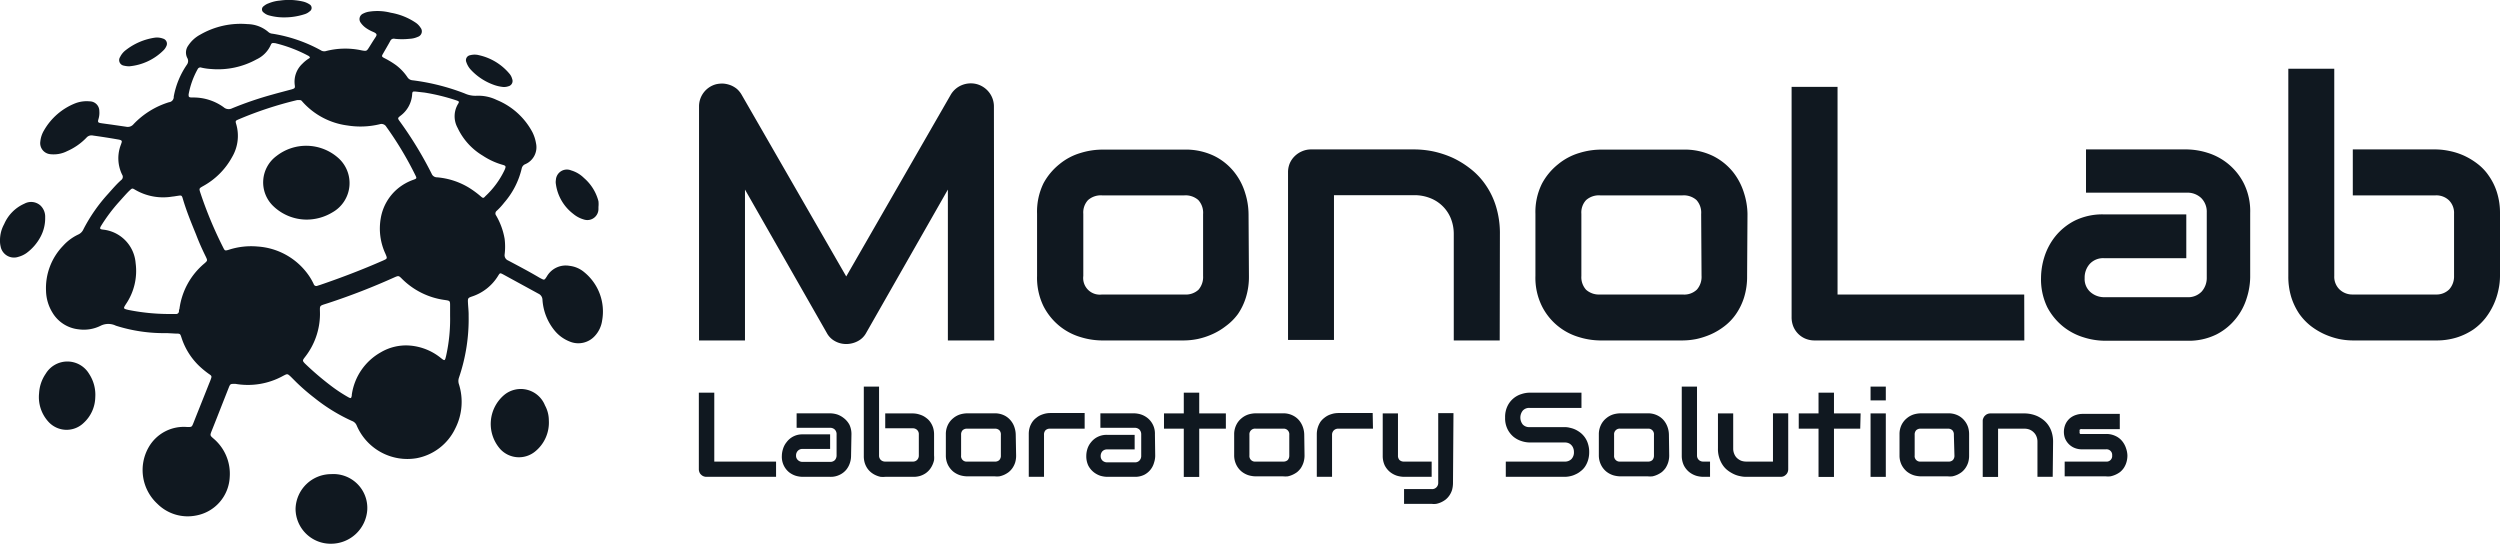 <svg xmlns="http://www.w3.org/2000/svg" width="259" height="56.33" viewBox="0 0 259 56.33"><path d="M17.29,34.51A16.42,16.42,0,0,1,12,33.74a1.78,1.78,0,0,0-1.56,0,3.89,3.89,0,0,1-2.28.38,3.59,3.59,0,0,1-2.73-1.74,4.49,4.49,0,0,1-.66-2.21,6.31,6.31,0,0,1,1.77-4.71,4.93,4.93,0,0,1,1.56-1.16,1.07,1.07,0,0,0,.55-.56,17,17,0,0,1,2.57-3.68c.43-.48.87-1,1.34-1.41a.41.41,0,0,0,.09-.56A3.88,3.88,0,0,1,12.52,15c.13-.38.22-.47-.34-.56-.85-.15-1.7-.28-2.56-.4a.69.69,0,0,0-.67.23,6.24,6.24,0,0,1-2,1.39,3.07,3.07,0,0,1-1.77.31,1.15,1.15,0,0,1-1-1.33,2.76,2.76,0,0,1,.39-1.15,6.48,6.48,0,0,1,3.26-2.8,3.3,3.3,0,0,1,1.46-.19,1,1,0,0,1,1,1,2.2,2.2,0,0,1-.09.84c-.09.31-.05.37.27.42s.81.11,1.22.17l1.38.2a.77.77,0,0,0,.76-.26,8.51,8.51,0,0,1,3.68-2.28A.55.55,0,0,0,18,10a8.53,8.53,0,0,1,1.37-3.31A.63.63,0,0,0,19.4,6a1.23,1.23,0,0,1,.11-1.29,3.4,3.4,0,0,1,1.25-1.13,8.37,8.37,0,0,1,4.9-1.08,3.39,3.39,0,0,1,2.17.84.7.7,0,0,0,.39.15,15.38,15.38,0,0,1,5,1.71.65.65,0,0,0,.51.1,8,8,0,0,1,3.74-.08c.51.09.52.08.79-.35s.39-.63.59-.93.28-.43-.18-.63a4.06,4.06,0,0,1-.74-.4,2.21,2.21,0,0,1-.57-.57.62.62,0,0,1,.26-.93,2,2,0,0,1,.68-.21,5.57,5.57,0,0,1,2.19.12,6.59,6.59,0,0,1,2.62,1.06,1.79,1.79,0,0,1,.46.49.6.6,0,0,1-.29.95,2.3,2.3,0,0,1-.86.2,7,7,0,0,1-1.52,0,.39.39,0,0,0-.46.21c-.25.46-.52.91-.78,1.37-.13.22-.11.27.12.4A9.1,9.1,0,0,1,41,6.73,5.16,5.16,0,0,1,42.21,8a.69.69,0,0,0,.55.32,22.72,22.72,0,0,1,5.38,1.36,2.63,2.63,0,0,0,1.23.24,4.37,4.37,0,0,1,2.1.44,7.31,7.31,0,0,1,3.68,3.32,4,4,0,0,1,.38,1.16A1.91,1.91,0,0,1,54.44,17a.61.61,0,0,0-.39.45A8.27,8.27,0,0,1,52.23,21a6.79,6.79,0,0,1-.77.84.35.35,0,0,0-.06.49,7.19,7.19,0,0,1,.88,2.42,6.66,6.66,0,0,1,0,1.61.59.59,0,0,0,.37.63c1.09.58,2.18,1.15,3.24,1.78l.15.08c.35.18.36.18.6-.19A2.26,2.26,0,0,1,59,27.54a2.87,2.87,0,0,1,1.54.67,5.25,5.25,0,0,1,1.84,5,2.94,2.94,0,0,1-.75,1.59,2.31,2.31,0,0,1-2.64.57,3.81,3.81,0,0,1-1.53-1.12,5.59,5.59,0,0,1-1.26-3.19.71.71,0,0,0-.41-.63l-3.66-2c-.33-.17-.33-.17-.53.15a5,5,0,0,1-2.71,2.14c-.4.14-.43.17-.41.62s.08.9.07,1.35a18.75,18.75,0,0,1-1,6.43,1.05,1.05,0,0,0,0,.7,6.07,6.07,0,0,1-.39,4.58,5.57,5.57,0,0,1-4,3.07,5.71,5.71,0,0,1-6.22-3.42.83.83,0,0,0-.48-.44,18.19,18.19,0,0,1-3.9-2.4,21.15,21.15,0,0,1-1.83-1.58l-.6-.6c-.36-.33-.35-.32-.8-.09a7.55,7.55,0,0,1-4.93.83l-.12,0c-.36,0-.42,0-.55.31L23,41.93c-.36.92-.72,1.84-1.09,2.76-.16.41-.14.44.18.72a4.77,4.77,0,0,1,1.71,4,4.25,4.25,0,0,1-3.5,4,4.45,4.45,0,0,1-4-1.22,4.76,4.76,0,0,1-.89-5.87,4.19,4.19,0,0,1,4-2.08c.46,0,.46,0,.63-.42.54-1.37,1.09-2.73,1.63-4.1.06-.14.12-.29.17-.43.11-.3.1-.35-.17-.53a9.11,9.11,0,0,1-1.08-.89A7.06,7.06,0,0,1,18.81,35c-.14-.43-.14-.44-.59-.44ZM31,10.37l-.22,0a38.28,38.28,0,0,0-6.07,2c-.32.14-.34.16-.23.52a4.33,4.33,0,0,1-.44,3.39,7.54,7.54,0,0,1-3,3c-.42.24-.43.24-.28.7a41.43,41.43,0,0,0,2.35,5.64c.18.37.2.37.58.26a7.47,7.47,0,0,1,3-.34,7,7,0,0,1,5.3,3,6,6,0,0,1,.51.89.28.28,0,0,0,.4.17l.29-.09c2.19-.75,4.36-1.58,6.48-2.51.47-.21.47-.21.27-.69a6.19,6.19,0,0,1-.49-3.72,5.1,5.1,0,0,1,1.77-3.06,5.28,5.28,0,0,1,1.62-.91c.35-.13.35-.15.18-.49a35.46,35.46,0,0,0-3-5,.58.58,0,0,0-.68-.26A8.48,8.48,0,0,1,36,13,7.54,7.54,0,0,1,31.3,10.5.3.3,0,0,0,31,10.37ZM46.63,32.72v-1c0-.56,0-.56-.54-.64h0a7.73,7.73,0,0,1-4.45-2.2c-.33-.33-.35-.33-.77-.15A69.21,69.21,0,0,1,34,31.4c-1,.33-.85.16-.85,1.18A7.26,7.26,0,0,1,31.59,37c-.26.34-.27.37,0,.66A30,30,0,0,0,34.2,39.9a15.73,15.73,0,0,0,1.88,1.25c.28.15.31.13.37-.2a.19.19,0,0,1,0-.08,6,6,0,0,1,3-4.37,5.14,5.14,0,0,1,2.84-.71,5.82,5.82,0,0,1,3.36,1.28c.43.34.44.34.57-.22A17.39,17.39,0,0,0,46.63,32.72Zm-29.18-.19h.77a.29.29,0,0,0,.32-.27c0-.08,0-.16.05-.25a7.38,7.38,0,0,1,2.59-4.72c.33-.29.33-.3.13-.72-.37-.75-.71-1.51-1-2.28-.5-1.22-1-2.44-1.37-3.7-.1-.35-.14-.36-.48-.31s-.41.07-.63.09A5.75,5.75,0,0,1,14,19.66c-.3-.18-.31-.17-.58.08s-.74.79-1.1,1.19a17.45,17.45,0,0,0-1.83,2.44c-.19.31-.16.38.2.42a3.78,3.78,0,0,1,3.36,3.46,6.11,6.11,0,0,1-1,4.25c-.3.47-.29.48.26.61A21.48,21.48,0,0,0,17.45,32.53ZM43,9.48c-.23,0-.28,0-.3.29A3,3,0,0,1,41.48,12c-.29.23-.29.26-.08.55A39.08,39.08,0,0,1,44.72,18a.59.59,0,0,0,.55.37,7.59,7.59,0,0,1,3.29,1.06,9.68,9.68,0,0,1,1.23.9c.25.22.3.22.49,0a8.93,8.93,0,0,0,2-2.73c.16-.38.14-.43-.26-.54a7.38,7.38,0,0,1-2-.93,6.62,6.62,0,0,1-2.61-2.88,2.48,2.48,0,0,1,.06-2.51c.12-.2.1-.24-.19-.34a20.65,20.65,0,0,0-3.3-.81ZM32.1,6A.23.23,0,0,0,32,5.81,14.57,14.57,0,0,0,28.5,4.47c-.19,0-.34-.08-.44.17a3,3,0,0,1-1.48,1.51,8.28,8.28,0,0,1-4.7,1,6,6,0,0,1-1-.14.31.31,0,0,0-.4.15,8.48,8.48,0,0,0-.94,2.62c0,.23,0,.3.28.32h.25a5.34,5.34,0,0,1,3.09,1,.79.79,0,0,0,.89.12A36.09,36.09,0,0,1,28.21,9.8c.67-.19,1.34-.36,2-.54.33-.1.37-.14.33-.43a2.55,2.55,0,0,1,.79-2.23A3.5,3.5,0,0,1,32.1,6ZM56.46,42a2.7,2.7,0,0,0-4.18-1.12,3.93,3.93,0,0,0-.44,5.66,2.64,2.64,0,0,0,3.58.25,3.85,3.85,0,0,0,1.44-3.23A3.26,3.26,0,0,0,56.46,42ZM9.23,38.73a2.62,2.62,0,0,0-4.5,0,3.92,3.92,0,0,0-.68,2,3.79,3.79,0,0,0,1,3,2.54,2.54,0,0,0,3.62.08,3.7,3.7,0,0,0,1.2-2.65A3.94,3.94,0,0,0,9.23,38.73ZM.06,25.51a1.41,1.41,0,0,0,1.84,1.1,2.68,2.68,0,0,0,.84-.39A5,5,0,0,0,4.2,24.53a4.06,4.06,0,0,0,.48-2,1.61,1.61,0,0,0-.48-1.23,1.45,1.45,0,0,0-1.67-.2,4.07,4.07,0,0,0-2.1,2.12A3.44,3.44,0,0,0,0,24.91,2.35,2.35,0,0,0,.06,25.51ZM62,20.85a4.74,4.74,0,0,0-1.5-2.41,3.14,3.14,0,0,0-1.34-.79,1.14,1.14,0,0,0-1.57,1,1.19,1.19,0,0,0,0,.42,4.67,4.67,0,0,0,1.79,3.08,3,3,0,0,0,1.11.59A1.15,1.15,0,0,0,62,21.61v-.17A2.88,2.88,0,0,0,62,20.85ZM52.66,8.94a.56.56,0,0,0,.4-.76,1.34,1.34,0,0,0-.27-.53,5.72,5.72,0,0,0-3.16-1.93,1.79,1.79,0,0,0-.92,0,.52.52,0,0,0-.4.71,2.15,2.15,0,0,0,.5.83,6,6,0,0,0,2.32,1.52,3.93,3.93,0,0,0,1,.23A1.31,1.31,0,0,0,52.66,8.94ZM16.94,5.21a1.37,1.37,0,0,0,.29-.42A.55.55,0,0,0,16.89,4a1.8,1.8,0,0,0-.83-.1,6.4,6.4,0,0,0-3,1.27,2,2,0,0,0-.62.74.58.58,0,0,0,.39.89,2.51,2.51,0,0,0,.55.07A5.75,5.75,0,0,0,16.94,5.21ZM31.53,1.48a1.41,1.41,0,0,0,.55-.3.42.42,0,0,0,0-.72,2.12,2.12,0,0,0-.65-.29A6.48,6.48,0,0,0,29,.06a3.86,3.86,0,0,0-1.16.28,1.53,1.53,0,0,0-.51.29.4.4,0,0,0,0,.68,1.32,1.32,0,0,0,.52.28,5.78,5.78,0,0,0,1.72.21A6.76,6.76,0,0,0,31.53,1.48ZM34.44,22a3.48,3.48,0,0,0,.53-5.7,5,5,0,0,0-6.31-.15,3.4,3.4,0,0,0-.34,5.21,5,5,0,0,0,3.46,1.39A5.17,5.17,0,0,0,34.44,22ZM34.3,49.12a3.69,3.69,0,0,0-3.68,3.6,3.63,3.63,0,0,0,3.68,3.61,3.76,3.76,0,0,0,3.75-3.53A3.51,3.51,0,0,0,34.3,49.12Z" style="fill:#101820"/><path d="M103,35.27h-4.8V19.64L89.74,34.48a2.06,2.06,0,0,1-.87.86,2.54,2.54,0,0,1-1.2.3,2.37,2.37,0,0,1-1.17-.3,2.07,2.07,0,0,1-.85-.86L77.18,19.64V35.27H72.42V11.05a2.37,2.37,0,0,1,1.76-2.32,2.8,2.8,0,0,1,.76-.07,2.73,2.73,0,0,1,.75.17,2.51,2.51,0,0,1,.65.38,2.39,2.39,0,0,1,.49.6L87.67,28.64,98.5,9.81a2.36,2.36,0,0,1,1.17-1,2.45,2.45,0,0,1,1.54-.09,2.42,2.42,0,0,1,1.27.86,2.38,2.38,0,0,1,.49,1.46Zm26.39-6.68a7.24,7.24,0,0,1-.31,2.21,6.37,6.37,0,0,1-.82,1.72A5.72,5.72,0,0,1,127,33.78a6.68,6.68,0,0,1-1.42.85,7.51,7.51,0,0,1-1.5.49,7.42,7.42,0,0,1-1.44.15H114.1a7.7,7.7,0,0,1-2.16-.35,6.29,6.29,0,0,1-2.17-1.14,6.4,6.4,0,0,1-1.67-2.07,6.73,6.73,0,0,1-.66-3.12V22.15A6.71,6.71,0,0,1,108.1,19,6.47,6.47,0,0,1,109.77,17a6.15,6.15,0,0,1,2.17-1.15,7.7,7.7,0,0,1,2.16-.35h8.58a6.78,6.78,0,0,1,3.12.66,6.11,6.11,0,0,1,2.06,1.66A6.49,6.49,0,0,1,129,20a7.43,7.43,0,0,1,.35,2.18Zm-4.75-6.41a1.94,1.94,0,0,0-.5-1.46,2,2,0,0,0-1.43-.48h-8.54a2,2,0,0,0-1.45.49,1.88,1.88,0,0,0-.49,1.42v6.44a1.72,1.72,0,0,0,1.94,1.92h8.54a1.93,1.93,0,0,0,1.45-.49,2,2,0,0,0,.48-1.43Zm30.73,13.09h-4.76v-11a4.3,4.3,0,0,0-.32-1.68,3.77,3.77,0,0,0-2.16-2.08,4.42,4.42,0,0,0-1.6-.29h-8.33v15h-4.76V17.84a2.39,2.39,0,0,1,.18-.92,2.34,2.34,0,0,1,.52-.75,2.45,2.45,0,0,1,.76-.5,2.32,2.32,0,0,1,.94-.19h10.73a10,10,0,0,1,1.89.2,10.18,10.18,0,0,1,2,.65,9.49,9.49,0,0,1,1.86,1.14,7.41,7.41,0,0,1,1.58,1.67,8,8,0,0,1,1.09,2.26,9.52,9.52,0,0,1,.4,2.89ZM181,28.59a7.24,7.24,0,0,1-.31,2.21,6.39,6.39,0,0,1-.83,1.72,5.49,5.49,0,0,1-1.19,1.26,6.87,6.87,0,0,1-1.41.85,8,8,0,0,1-1.5.49,7.5,7.5,0,0,1-1.44.15h-8.59a7.7,7.7,0,0,1-2.16-.35,6.25,6.25,0,0,1-3.83-3.21,6.6,6.6,0,0,1-.67-3.12V22.15a6.59,6.59,0,0,1,.67-3.11A6.44,6.44,0,0,1,161.44,17a6.24,6.24,0,0,1,2.17-1.15,7.7,7.7,0,0,1,2.16-.35h8.59a6.71,6.71,0,0,1,3.11.66,6.25,6.25,0,0,1,2.07,1.66A6.65,6.65,0,0,1,180.68,20a7.46,7.46,0,0,1,.36,2.18Zm-4.76-6.41a1.94,1.94,0,0,0-.49-1.46,2,2,0,0,0-1.43-.48h-8.55a2,2,0,0,0-1.45.49,1.88,1.88,0,0,0-.49,1.42v6.44a1.94,1.94,0,0,0,.49,1.43,2,2,0,0,0,1.45.49h8.55A1.89,1.89,0,0,0,175.8,30a2,2,0,0,0,.48-1.43Z" style="fill:#101820"/><path d="M209.72,35.27H188a2.47,2.47,0,0,1-.95-.18,2.33,2.33,0,0,1-1.26-1.26,2.56,2.56,0,0,1-.18-1V9h4.76V30.51h19.34Zm23.4-6.55a7.39,7.39,0,0,1-.35,2.13A6.31,6.31,0,0,1,231.64,33a6.16,6.16,0,0,1-2,1.64,6.46,6.46,0,0,1-3.05.66H218a7.39,7.39,0,0,1-2.13-.35,6.33,6.33,0,0,1-2.13-1.12,6.4,6.4,0,0,1-1.64-2,6.64,6.64,0,0,1-.65-3.05,7.42,7.42,0,0,1,.34-2.14,6.59,6.59,0,0,1,1.13-2.14,6.24,6.24,0,0,1,2-1.63,6.48,6.48,0,0,1,3-.66h8.58v4.54H218a1.88,1.88,0,0,0-1.5.59,2.11,2.11,0,0,0-.53,1.47,1.8,1.8,0,0,0,.61,1.46,2.16,2.16,0,0,0,1.46.52h8.54a1.94,1.94,0,0,0,1.51-.58,2.12,2.12,0,0,0,.53-1.47V22a2,2,0,0,0-.58-1.49,2.07,2.07,0,0,0-1.46-.55H216.11V15.48h10.45a7.51,7.51,0,0,1,2.14.35A6.28,6.28,0,0,1,232.46,19a6.46,6.46,0,0,1,.66,3.05ZM259,28.59a6.66,6.66,0,0,1-.16,1.43,7.09,7.09,0,0,1-1.33,2.91,6,6,0,0,1-1.26,1.2,6.7,6.7,0,0,1-1.72.83,7.06,7.06,0,0,1-2.19.31h-8.59a7.32,7.32,0,0,1-1.43-.15,7.87,7.87,0,0,1-1.49-.49,7.21,7.21,0,0,1-1.42-.85,6,6,0,0,1-1.2-1.26,6.7,6.7,0,0,1-.83-1.72,7.24,7.24,0,0,1-.31-2.21V7.12h4.76V28.59a1.82,1.82,0,0,0,.55,1.4,1.9,1.9,0,0,0,1.37.52h8.59a1.87,1.87,0,0,0,1.4-.53,2,2,0,0,0,.5-1.39V22.15a1.84,1.84,0,0,0-.53-1.4,1.89,1.89,0,0,0-1.37-.51h-8.59V15.48h8.59a7.27,7.27,0,0,1,1.42.16,7.07,7.07,0,0,1,1.5.48,7.27,7.27,0,0,1,1.42.86,5.27,5.27,0,0,1,1.18,1.26,6.18,6.18,0,0,1,.83,1.71,7.13,7.13,0,0,1,.31,2.2Z" style="fill:#101820"/><path d="M80.4,49.4H73.19a.81.81,0,0,1-.31-.06.74.74,0,0,1-.25-.17.62.62,0,0,1-.17-.25.83.83,0,0,1-.06-.32V40.68H74v7.14H80.4Z" style="fill:#101820"/><path d="M88.17,47.23a2.31,2.31,0,0,1-.11.7,2.19,2.19,0,0,1-.37.71,2,2,0,0,1-.68.54,2.09,2.09,0,0,1-1,.22H83.15a2.67,2.67,0,0,1-.71-.11,2.22,2.22,0,0,1-.71-.38A2.06,2.06,0,0,1,81,47.23a2.46,2.46,0,0,1,.12-.72,2,2,0,0,1,.37-.7A2,2,0,0,1,83.15,45H86v1.51H83.15a.64.64,0,0,0-.5.2.69.69,0,0,0-.18.49.6.6,0,0,0,.21.48.67.67,0,0,0,.48.17H86a.65.65,0,0,0,.5-.19.73.73,0,0,0,.17-.49V45a.66.66,0,0,0-.19-.5.68.68,0,0,0-.48-.18H82.53v-1.5H86a2.73,2.73,0,0,1,.71.11,2.28,2.28,0,0,1,.7.38A2.15,2.15,0,0,1,88,44a2.26,2.26,0,0,1,.21,1Z" style="fill:#101820"/><path d="M96.77,47.18a2.8,2.8,0,0,1,0,.48,2.34,2.34,0,0,1-.16.49,2.25,2.25,0,0,1-.28.47,2,2,0,0,1-.42.4,2.16,2.16,0,0,1-.57.28,2.39,2.39,0,0,1-.73.1H91.71a2.8,2.8,0,0,1-.48,0,2.34,2.34,0,0,1-.49-.16,2.25,2.25,0,0,1-.47-.28,2,2,0,0,1-.4-.42,2.16,2.16,0,0,1-.28-.57,2.45,2.45,0,0,1-.1-.74V40.05h1.58v7.13a.63.63,0,0,0,.18.47.65.65,0,0,0,.46.17h2.85a.59.59,0,0,0,.46-.18.64.64,0,0,0,.17-.46V45a.59.59,0,0,0-.18-.46.63.63,0,0,0-.45-.17H91.71V42.83h2.85a2.59,2.59,0,0,1,.47.05,3.22,3.22,0,0,1,.5.16,2.13,2.13,0,0,1,.47.29,1.69,1.69,0,0,1,.39.41,2.16,2.16,0,0,1,.28.57,2.39,2.39,0,0,1,.1.73Z" style="fill:#101820"/><path d="M105.27,47.18a2.45,2.45,0,0,1-.1.74,2.16,2.16,0,0,1-.28.57,2,2,0,0,1-.39.42,2.53,2.53,0,0,1-.47.28,2.42,2.42,0,0,1-.5.16,2.8,2.8,0,0,1-.48,0H100.2a2.8,2.8,0,0,1-.72-.11,2.27,2.27,0,0,1-.72-.38,2.24,2.24,0,0,1-.55-.69,2.19,2.19,0,0,1-.22-1V45a2.18,2.18,0,0,1,.22-1,2.08,2.08,0,0,1,.55-.68,2.11,2.11,0,0,1,.72-.39,2.8,2.8,0,0,1,.72-.11h2.85a2.22,2.22,0,0,1,1,.22,2,2,0,0,1,.68.55,2.08,2.08,0,0,1,.38.72,2.46,2.46,0,0,1,.12.72Zm-1.58-2.13a.63.63,0,0,0-.16-.48.65.65,0,0,0-.48-.16h-2.84a.65.65,0,0,0-.48.16.64.64,0,0,0-.16.47v2.14a.57.57,0,0,0,.64.64h2.84a.62.62,0,0,0,.48-.16.65.65,0,0,0,.16-.48Z" style="fill:#101820"/><path d="M112.37,44.41h-3.56a.66.66,0,0,0-.49.16.64.64,0,0,0-.16.47V49.4h-1.58V45a2.39,2.39,0,0,1,.1-.73,2.16,2.16,0,0,1,.28-.57,1.73,1.73,0,0,1,.4-.41,1.93,1.93,0,0,1,.47-.29,2.91,2.91,0,0,1,.5-.16,2.59,2.59,0,0,1,.47-.05h3.57Z" style="fill:#101820"/><path d="M119.68,47.23a2.34,2.34,0,0,1-.12.7,2,2,0,0,1-1,1.25,2.14,2.14,0,0,1-1,.22h-2.85a2.73,2.73,0,0,1-.71-.11,2.28,2.28,0,0,1-.7-.38,2.15,2.15,0,0,1-.55-.67,2.25,2.25,0,0,1-.21-1,2.43,2.43,0,0,1,.11-.72,2,2,0,0,1,.38-.7,2,2,0,0,1,.67-.55,2.09,2.09,0,0,1,1-.22h2.85v1.51h-2.85a.65.65,0,0,0-.5.2.73.73,0,0,0-.17.49.63.63,0,0,0,.2.48.71.71,0,0,0,.48.17h2.84a.63.63,0,0,0,.5-.19.69.69,0,0,0,.18-.49V45a.7.7,0,0,0-.19-.5.69.69,0,0,0-.49-.18H114v-1.5h3.47a2.67,2.67,0,0,1,.71.11,2.22,2.22,0,0,1,.71.38,2.06,2.06,0,0,1,.76,1.69Z" style="fill:#101820"/><path d="M127,44.41h-2.76v5h-1.6v-5h-2.05V42.83h2.05V40.68h1.6v2.15H127Z" style="fill:#101820"/><path d="M135.15,47.18a2.45,2.45,0,0,1-.11.74,2.5,2.5,0,0,1-.27.57,2.23,2.23,0,0,1-.39.42,2.61,2.61,0,0,1-.48.28,2.34,2.34,0,0,1-.49.16,2.8,2.8,0,0,1-.48,0h-2.85a2.8,2.8,0,0,1-.72-.11,2.27,2.27,0,0,1-.72-.38,2.1,2.1,0,0,1-.55-.69,2.19,2.19,0,0,1-.23-1V45a2.18,2.18,0,0,1,.23-1,2,2,0,0,1,.55-.68,2.11,2.11,0,0,1,.72-.39,2.8,2.8,0,0,1,.72-.11h2.85a2.18,2.18,0,0,1,1,.22,2,2,0,0,1,.69.55,2.27,2.27,0,0,1,.38.72,2.46,2.46,0,0,1,.12.72Zm-1.58-2.13a.58.58,0,0,0-.64-.64h-2.84a.58.58,0,0,0-.65.63v2.14a.58.58,0,0,0,.65.64h2.84a.65.65,0,0,0,.48-.16.69.69,0,0,0,.16-.48Z" style="fill:#101820"/><path d="M142.24,44.41h-3.55a.66.66,0,0,0-.49.16A.64.64,0,0,0,138,45V49.4h-1.58V45a2.38,2.38,0,0,1,.11-.73,2.5,2.5,0,0,1,.27-.57,2,2,0,0,1,.4-.41,2.13,2.13,0,0,1,.47-.29,3.22,3.22,0,0,1,.5-.16,2.79,2.79,0,0,1,.47-.05h3.57Z" style="fill:#101820"/><path d="M148.32,49.4h-2.86a2.8,2.8,0,0,1-.72-.11,2.27,2.27,0,0,1-.72-.38,2.13,2.13,0,0,1-.56-.69,2.32,2.32,0,0,1-.21-1V42.83h1.58v4.35a.65.65,0,0,0,.16.48.66.66,0,0,0,.49.16h2.84Zm2.21.63a2.76,2.76,0,0,1-.1.74,2.16,2.16,0,0,1-.28.57,2,2,0,0,1-.39.42,2.53,2.53,0,0,1-.47.28,2.42,2.42,0,0,1-.5.16,2,2,0,0,1-.47,0h-2.86V50.67h2.86a.62.62,0,0,0,.47-.16A.65.65,0,0,0,149,50v-7.2h1.58Z" style="fill:#101820"/><path d="M164.64,46.84a2.75,2.75,0,0,1-.12.84,2.51,2.51,0,0,1-.31.66,1.91,1.91,0,0,1-.46.48,2.18,2.18,0,0,1-.54.33,2.25,2.25,0,0,1-.57.19,2.62,2.62,0,0,1-.54.06H156V47.82h6.1a.93.93,0,0,0,.71-.27,1,1,0,0,0,.25-.71,1.1,1.1,0,0,0-.07-.41.89.89,0,0,0-.19-.31.81.81,0,0,0-.3-.21,1.05,1.05,0,0,0-.4-.07h-3.64a2.82,2.82,0,0,1-.82-.14,2.56,2.56,0,0,1-.83-.44,2.44,2.44,0,0,1-.63-.8,2.54,2.54,0,0,1-.25-1.2,2.6,2.6,0,0,1,.25-1.2,2.37,2.37,0,0,1,1.46-1.24,2.82,2.82,0,0,1,.82-.14h5.38v1.58h-5.38a.88.88,0,0,0-.7.28,1.16,1.16,0,0,0,0,1.44.91.91,0,0,0,.7.27h3.65a2.11,2.11,0,0,1,.54.07,2.54,2.54,0,0,1,.57.19,3.06,3.06,0,0,1,.54.34,2.34,2.34,0,0,1,.45.49,2.23,2.23,0,0,1,.31.66A2.66,2.66,0,0,1,164.64,46.84Z" style="fill:#101820"/><path d="M172.93,47.18a2.45,2.45,0,0,1-.11.74,2.5,2.5,0,0,1-.27.57,2.23,2.23,0,0,1-.39.42,2.61,2.61,0,0,1-.48.28,2.34,2.34,0,0,1-.49.16,2.8,2.8,0,0,1-.48,0h-2.85a2.8,2.8,0,0,1-.72-.11,2.27,2.27,0,0,1-.72-.38,2.1,2.1,0,0,1-.55-.69,2.19,2.19,0,0,1-.23-1V45a2.18,2.18,0,0,1,.23-1,2,2,0,0,1,.55-.68,2.11,2.11,0,0,1,.72-.39,2.8,2.8,0,0,1,.72-.11h2.85a2.18,2.18,0,0,1,1,.22,2,2,0,0,1,.69.55,2.27,2.27,0,0,1,.38.72,2.46,2.46,0,0,1,.12.72Zm-1.58-2.13a.58.58,0,0,0-.64-.64h-2.84a.58.58,0,0,0-.65.63v2.14a.58.58,0,0,0,.65.64h2.84a.65.65,0,0,0,.48-.16.69.69,0,0,0,.16-.48Z" style="fill:#101820"/><path d="M177.16,49.4h-.71a2.74,2.74,0,0,1-.72-.11,2.27,2.27,0,0,1-.72-.38,2.13,2.13,0,0,1-.56-.69,2.32,2.32,0,0,1-.22-1V40.05h1.58v7.13a.63.63,0,0,0,.19.47.64.64,0,0,0,.45.17h.71Z" style="fill:#101820"/><path d="M185.26,48.6a.83.83,0,0,1-.06.32.62.62,0,0,1-.17.25.81.81,0,0,1-.24.17.81.81,0,0,1-.31.06H180.9a2.81,2.81,0,0,1-.62-.07,2.6,2.6,0,0,1-.65-.21,3.4,3.4,0,0,1-.63-.38,2.28,2.28,0,0,1-.52-.55,2.89,2.89,0,0,1-.36-.75,2.93,2.93,0,0,1-.14-1V42.83h1.58v3.65a1.38,1.38,0,0,0,.11.55,1.17,1.17,0,0,0,.29.43,1.51,1.51,0,0,0,.42.27,1.61,1.61,0,0,0,.54.09h2.76v-5h1.58Z" style="fill:#101820"/><path d="M192.72,44.41H190v5h-1.6v-5h-2.05V42.83h2.05V40.68H190v2.15h2.76Z" style="fill:#101820"/><path d="M195.37,41.48h-1.58V40.05h1.58Zm0,7.92h-1.58V42.83h1.58Z" style="fill:#101820"/><path d="M204,47.18a2.45,2.45,0,0,1-.1.74,2.16,2.16,0,0,1-.28.57,2,2,0,0,1-.39.42,2.53,2.53,0,0,1-.47.28,2.42,2.42,0,0,1-.5.16,2.8,2.8,0,0,1-.48,0H199a2.8,2.8,0,0,1-.72-.11,2.27,2.27,0,0,1-.72-.38,2.24,2.24,0,0,1-.55-.69,2.19,2.19,0,0,1-.22-1V45a2.18,2.18,0,0,1,.22-1,2.08,2.08,0,0,1,.55-.68,2.11,2.11,0,0,1,.72-.39,2.8,2.8,0,0,1,.72-.11h2.85a2.22,2.22,0,0,1,1,.22,2,2,0,0,1,.68.55,2.08,2.08,0,0,1,.38.72A2.46,2.46,0,0,1,204,45Zm-1.58-2.13a.63.63,0,0,0-.16-.48.65.65,0,0,0-.48-.16H199a.65.65,0,0,0-.48.16.64.64,0,0,0-.16.47v2.14a.57.57,0,0,0,.64.64h2.84a.62.62,0,0,0,.48-.16.65.65,0,0,0,.16-.48Z" style="fill:#101820"/><path d="M212.66,49.4h-1.58V45.75a1.38,1.38,0,0,0-.11-.55,1.17,1.17,0,0,0-.29-.42,1.28,1.28,0,0,0-.43-.28,1.51,1.51,0,0,0-.53-.09H207v5h-1.59V43.61a.6.6,0,0,1,.07-.3.62.62,0,0,1,.17-.25.74.74,0,0,1,.25-.17.81.81,0,0,1,.31-.06h3.56a3.37,3.37,0,0,1,1.29.28,3.33,3.33,0,0,1,.62.38,2.48,2.48,0,0,1,.52.55,2.61,2.61,0,0,1,.36.75,3.22,3.22,0,0,1,.14,1Z" style="fill:#101820"/><path d="M220.4,47.18a2.45,2.45,0,0,1-.11.74,2.14,2.14,0,0,1-.27.57,2,2,0,0,1-.39.42,2.53,2.53,0,0,1-1,.44,2.8,2.8,0,0,1-.48,0H213.9V47.82h4.27a.58.58,0,0,0,.65-.64.58.58,0,0,0-.64-.63h-2.45a2,2,0,0,1-.89-.18,1.8,1.8,0,0,1-.92-1,2,2,0,0,1,.09-1.48,1.83,1.83,0,0,1,.47-.59,1.93,1.93,0,0,1,.62-.32,2.11,2.11,0,0,1,.63-.1h3.88v1.58h-3.87a.5.5,0,0,0-.19,0,.2.2,0,0,0-.1.07.13.13,0,0,0,0,.1.34.34,0,0,0,0,.1.33.33,0,0,0,0,.15.19.19,0,0,0,.07.08.35.35,0,0,0,.11,0h2.56a2.18,2.18,0,0,1,1,.22,1.91,1.91,0,0,1,.69.55,2.27,2.27,0,0,1,.38.72A2.46,2.46,0,0,1,220.4,47.18Z" style="fill:#101820"/></svg>